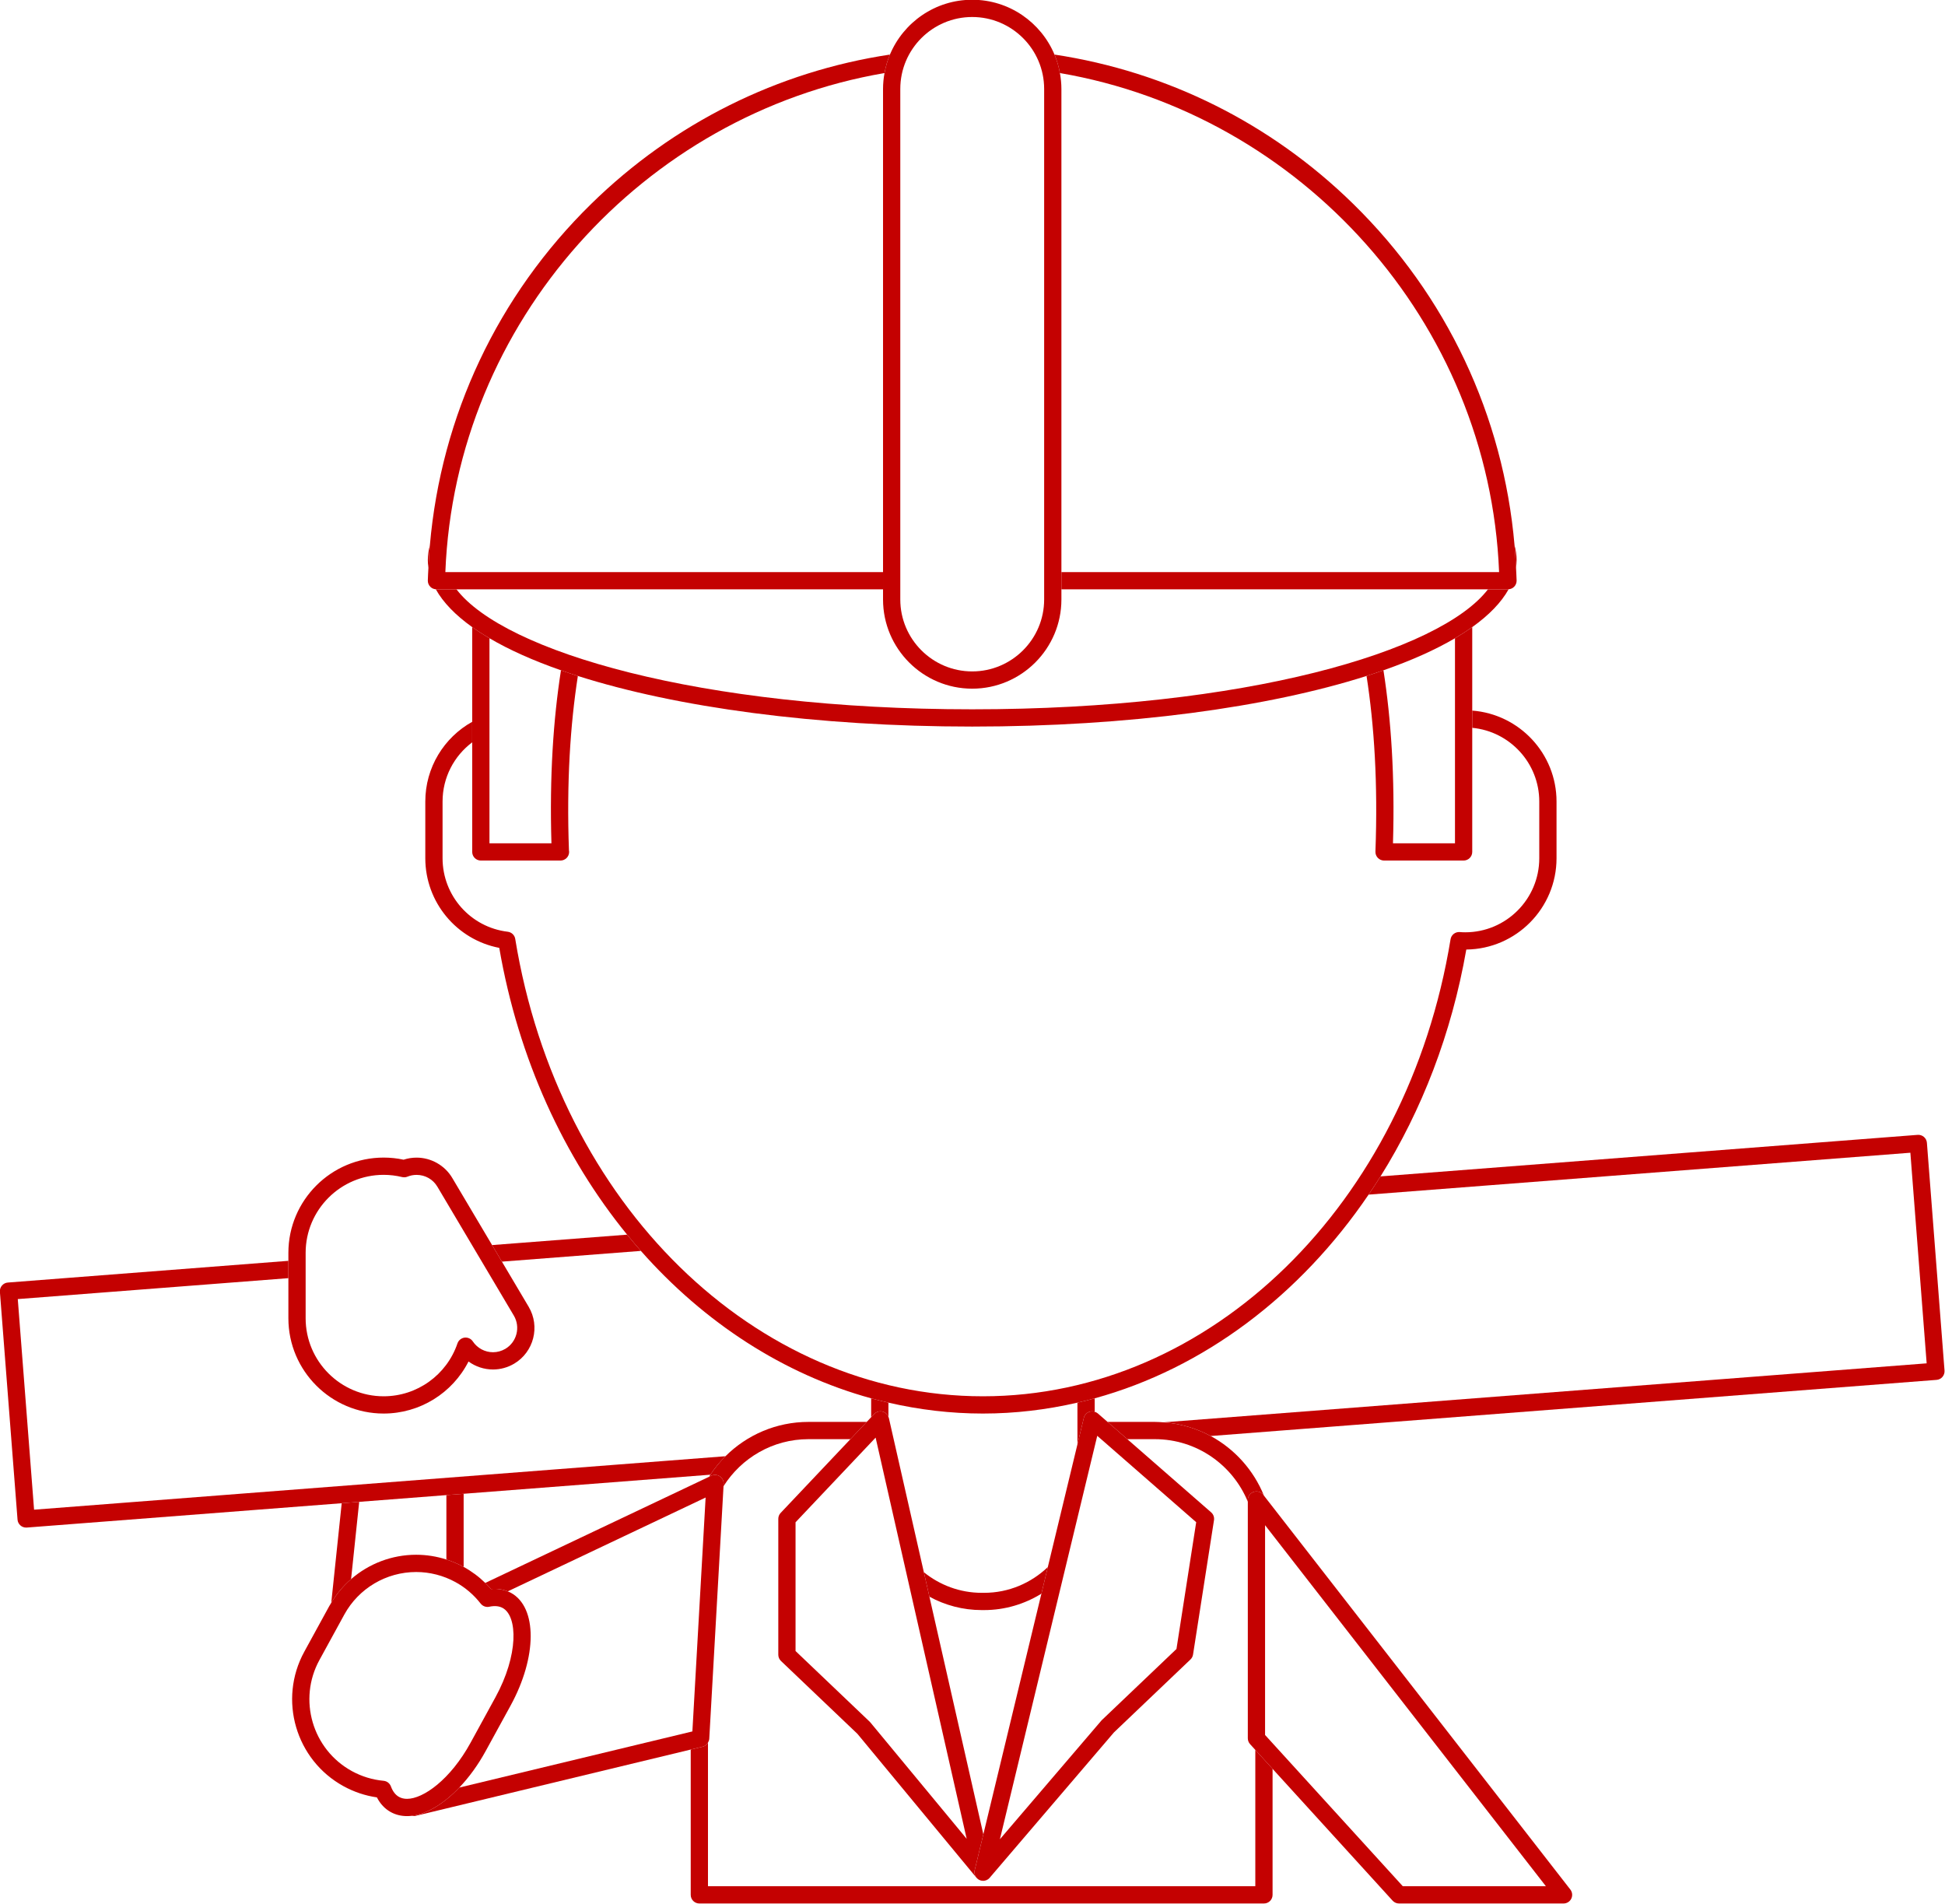 <?xml version="1.0" encoding="UTF-8" standalone="no"?><svg xmlns="http://www.w3.org/2000/svg" xmlns:xlink="http://www.w3.org/1999/xlink" fill="#000000" height="330.9" preserveAspectRatio="xMidYMid meet" version="1" viewBox="43.6 47.2 338.1 330.9" width="338.1" zoomAndPan="magnify"><g fill="#c40101" id="change1_1"><path d="M 121.195 307.062 L 121.195 318.258 C 122.23 318.59 123.234 319.02 124.195 319.543 L 124.195 306.832 L 121.195 307.062" fill="inherit"/><path d="M 104.629 321.668 L 106.039 308.234 L 103 308.473 L 101.184 325.777 C 102.121 324.215 103.289 322.832 104.629 321.668" fill="inherit"/><path d="M 378.555 245.828 C 378.523 245.43 378.34 245.062 378.035 244.805 C 377.734 244.547 377.34 244.418 376.945 244.449 L 283.574 251.668 C 282.902 252.742 282.211 253.797 281.504 254.836 L 375.68 247.555 L 378.512 284.16 L 245.859 294.414 C 248.805 294.633 251.582 295.457 254.051 296.793 L 380.238 287.035 C 381.062 286.973 381.68 286.25 381.617 285.422 L 378.555 245.828" fill="inherit"/><path d="M 106.039 308.234 L 121.195 307.062 L 124.195 306.832 L 167.082 303.516 C 167.852 302.359 168.73 301.281 169.711 300.305 L 49.523 309.598 L 46.691 272.992 L 93.73 269.355 L 93.73 266.344 L 44.965 270.117 C 44.566 270.145 44.199 270.332 43.941 270.637 C 43.68 270.938 43.551 271.332 43.582 271.727 L 46.648 311.324 C 46.707 312.109 47.363 312.707 48.141 312.707 L 48.258 312.703 L 103 308.473 L 106.039 308.234" fill="inherit"/><path d="M 130.848 266.484 L 155.004 264.617 C 154.188 263.695 153.391 262.754 152.609 261.793 L 129.141 263.605 L 130.848 266.484" fill="inherit"/><path d="M 245.859 294.414 C 245.359 294.379 244.855 294.34 244.344 294.34 L 236.125 294.34 L 239.562 297.34 L 244.344 297.34 C 251.641 297.34 257.898 301.84 260.508 308.207 L 260.508 307.922 C 260.508 307.281 260.918 306.711 261.523 306.504 C 262.129 306.297 262.801 306.496 263.191 307.004 L 263.316 307.164 C 261.523 302.727 258.227 299.051 254.051 296.793 C 251.582 295.457 248.805 294.633 245.859 294.414" fill="inherit"/><path d="M 261.812 351.348 L 261.812 375.043 L 166.668 375.043 L 166.668 350.086 C 166.465 350.426 166.148 350.695 165.742 350.793 L 163.668 351.289 L 163.668 376.543 C 163.668 377.371 164.34 378.043 165.168 378.043 L 263.312 378.043 C 264.145 378.043 264.812 377.371 264.812 376.543 L 264.812 354.641 L 261.812 351.348" fill="inherit"/><path d="M 184.137 297.34 L 191.426 297.34 L 194.266 294.34 L 184.137 294.34 C 178.516 294.34 173.414 296.621 169.711 300.305 C 168.73 301.281 167.852 302.359 167.082 303.516 C 167.004 303.633 166.938 303.762 166.859 303.879 L 167.254 303.691 C 167.73 303.469 168.293 303.508 168.734 303.805 C 169.172 304.098 169.422 304.605 169.395 305.133 L 169.371 305.516 C 172.469 300.613 177.922 297.34 184.137 297.34" fill="inherit"/><path d="M 214.93 374.039 L 214.918 374.043 L 214.93 374.039" fill="inherit"/><path d="M 214.062 374.035 L 214.051 374.031 L 213.953 373.996 Z M 214.062 374.035" fill="inherit"/><path d="M 214.449 374.105 L 214.488 374.105 L 214.477 374.102 L 214.391 374.094 L 214.449 374.105" fill="inherit"/><path d="M 213.676 373.855 L 213.602 373.809 L 213.676 373.855" fill="inherit"/><path d="M 195.559 292.969 C 195.941 292.566 196.512 292.41 197.047 292.555 C 197.508 292.68 197.863 293.023 198.035 293.461 L 198.035 290.992 C 197.027 290.762 196.027 290.516 195.035 290.242 L 195.035 293.523 L 195.559 292.969" fill="inherit"/><path d="M 230.891 298.242 L 232 293.648 C 232.121 293.141 232.504 292.73 233 292.57 C 233.297 292.477 233.605 292.488 233.891 292.578 L 233.891 290.242 C 232.898 290.516 231.895 290.762 230.891 290.992 L 230.891 298.242" fill="inherit"/><path d="M 214.262 324.047 C 210.461 324.047 206.965 322.703 204.195 320.465 L 205.16 324.719 C 207.871 326.203 210.973 327.047 214.262 327.047 L 214.664 327.047 C 218.312 327.047 221.719 325.992 224.629 324.195 L 225.742 319.57 C 222.84 322.34 218.949 324.047 214.664 324.047 L 214.262 324.047" fill="inherit"/><path d="M 287.449 375.043 L 263.508 348.754 L 263.508 312.293 L 312.324 375.043 Z M 261.523 306.504 C 260.918 306.711 260.508 307.281 260.508 307.922 L 260.508 349.332 C 260.508 349.707 260.648 350.066 260.898 350.344 L 261.812 351.348 L 264.812 354.641 L 285.68 377.555 C 285.965 377.867 286.367 378.043 286.789 378.043 L 315.391 378.043 C 315.965 378.043 316.484 377.719 316.738 377.203 C 316.988 376.688 316.926 376.074 316.574 375.621 L 263.316 307.164 L 263.191 307.004 C 262.801 306.496 262.129 306.297 261.523 306.504" fill="inherit"/><path d="M 165.742 350.793 C 166.148 350.695 166.465 350.426 166.668 350.086 C 166.785 349.883 166.875 349.664 166.891 349.418 L 169.371 305.516 L 169.395 305.133 C 169.422 304.605 169.172 304.098 168.734 303.805 C 168.293 303.508 167.73 303.469 167.254 303.691 L 166.859 303.879 L 127.953 322.328 C 128.301 322.664 128.637 323.02 128.953 323.387 C 130.008 323.289 130.98 323.438 131.859 323.797 L 166.258 307.484 L 163.957 348.137 L 123.438 357.895 C 120.762 360.703 117.824 362.492 115.176 362.805 C 115.273 362.828 115.375 362.855 115.477 362.855 C 115.594 362.855 115.711 362.844 115.828 362.816 L 163.668 351.289 L 165.742 350.793" fill="inherit"/><path d="M 155.004 264.617 C 166.023 277.094 179.816 286.066 195.035 290.242 C 196.027 290.516 197.027 290.762 198.035 290.992 C 203.371 292.223 208.859 292.887 214.461 292.887 C 220.062 292.887 225.555 292.223 230.891 290.992 C 231.895 290.762 232.898 290.516 233.891 290.242 C 252.836 285.039 269.574 272.402 281.504 254.836 C 282.211 253.797 282.902 252.742 283.574 251.668 C 290.742 240.215 295.93 226.859 298.488 212.238 C 307.152 212.141 314.172 205.059 314.172 196.371 L 314.172 186.512 C 314.172 178.172 307.699 171.332 299.52 170.707 L 299.52 173.703 C 306.047 174.32 311.172 179.828 311.172 186.512 L 311.172 196.371 C 311.172 203.469 305.398 209.242 298.301 209.242 C 297.977 209.242 297.656 209.227 297.34 209.199 C 296.559 209.148 295.875 209.688 295.75 210.453 C 288.223 256.48 254.035 289.887 214.461 289.887 C 174.859 289.887 140.672 256.453 133.164 210.395 C 133.059 209.734 132.527 209.227 131.863 209.145 C 125.402 208.375 120.531 202.883 120.531 196.371 L 120.531 186.512 C 120.531 182.328 122.539 178.582 125.684 176.223 L 125.684 172.656 C 120.789 175.383 117.531 180.594 117.531 186.512 L 117.531 196.371 C 117.531 204.02 122.984 210.527 130.387 211.949 C 133.715 231.246 141.625 248.34 152.609 261.793 C 153.391 262.754 154.188 263.695 155.004 264.617" fill="inherit"/><path d="M 110.281 356.719 C 108.34 356.539 106.484 355.973 104.77 355.035 C 97.891 351.266 95.359 342.602 99.129 335.723 L 103.453 327.824 C 105.953 323.266 110.738 320.43 115.945 320.43 C 118.316 320.43 120.672 321.035 122.766 322.18 C 124.473 323.113 125.945 324.375 127.152 325.918 C 127.508 326.371 128.086 326.586 128.648 326.465 C 129.566 326.27 130.355 326.34 130.973 326.676 C 133.609 328.121 133.746 334.859 129.719 342.211 L 125.395 350.109 C 121.887 356.508 117.184 359.855 114.352 359.855 C 113.836 359.855 113.375 359.746 112.977 359.527 C 112.355 359.188 111.875 358.57 111.551 357.691 C 111.348 357.148 110.855 356.773 110.281 356.719 Z M 123.438 357.895 C 125.113 356.141 126.688 353.992 128.023 351.551 L 132.352 343.652 C 136.988 335.18 137.02 326.566 132.414 324.047 C 132.234 323.949 132.047 323.875 131.859 323.797 C 130.98 323.438 130.008 323.289 128.953 323.387 C 128.637 323.02 128.301 322.664 127.953 322.328 C 126.84 321.238 125.586 320.305 124.207 319.551 L 124.195 319.543 C 123.234 319.02 122.23 318.59 121.195 318.258 C 119.5 317.711 117.727 317.43 115.945 317.43 C 111.715 317.43 107.719 318.98 104.629 321.668 C 103.289 322.832 102.121 324.215 101.184 325.777 C 101.062 325.98 100.938 326.176 100.82 326.383 L 96.496 334.281 C 91.934 342.613 94.996 353.102 103.328 357.664 C 105.141 358.656 107.086 359.309 109.117 359.602 C 109.699 360.738 110.512 361.598 111.535 362.16 C 112.379 362.621 113.328 362.855 114.352 362.855 C 114.621 362.855 114.895 362.84 115.176 362.805 C 117.824 362.492 120.762 360.703 123.438 357.895" fill="inherit"/><path d="M 110.289 251.398 C 111.367 251.398 112.449 251.527 113.504 251.785 C 113.809 251.859 114.133 251.836 114.426 251.715 C 114.93 251.508 115.465 251.406 116.012 251.406 C 117.516 251.406 118.871 252.176 119.633 253.465 L 132.918 275.859 C 134.105 277.859 133.441 280.453 131.445 281.641 C 130.793 282.023 130.055 282.23 129.305 282.23 C 127.891 282.23 126.574 281.523 125.789 280.348 C 125.473 279.871 124.914 279.625 124.348 279.691 C 123.781 279.77 123.305 280.156 123.121 280.695 C 121.25 286.191 116.094 289.887 110.289 289.887 C 102.812 289.887 96.73 283.805 96.73 276.328 L 96.73 264.953 C 96.73 257.48 102.812 251.398 110.289 251.398 Z M 93.73 269.355 L 93.73 276.328 C 93.73 285.457 101.16 292.887 110.289 292.887 C 116.582 292.887 122.254 289.332 125.043 283.84 C 126.262 284.73 127.746 285.23 129.305 285.23 C 130.594 285.23 131.859 284.879 132.977 284.219 C 136.395 282.188 137.527 277.754 135.5 274.332 L 130.848 266.484 L 129.141 263.605 L 122.215 251.934 C 120.926 249.758 118.547 248.406 116.012 248.406 C 115.238 248.406 114.484 248.527 113.758 248.766 C 112.617 248.52 111.453 248.398 110.289 248.398 C 101.16 248.398 93.73 255.824 93.73 264.953 L 93.73 269.355" fill="inherit"/><path d="M 125.684 176.223 L 125.684 195.27 C 125.684 196.098 126.352 196.77 127.184 196.77 L 141.031 196.77 C 141.859 196.77 142.531 196.098 142.531 195.27 C 142.531 195.164 142.52 195.066 142.5 194.969 C 142.074 183.203 142.73 173.191 144.051 164.688 C 143.047 164.367 142.07 164.039 141.113 163.703 C 139.789 172.191 139.109 182.129 139.457 193.77 L 128.684 193.77 L 128.684 158.133 C 127.605 157.5 126.605 156.855 125.684 156.195 L 125.684 176.223" fill="inherit"/><path d="M 296.52 158.133 L 296.52 193.77 L 285.742 193.77 C 286.09 182.129 285.41 172.191 284.086 163.703 C 283.133 164.039 282.152 164.367 281.148 164.688 C 282.48 173.25 283.133 183.34 282.691 195.211 C 282.676 195.621 282.828 196.016 283.109 196.309 C 283.395 196.602 283.781 196.77 284.191 196.77 L 298.02 196.77 C 298.848 196.77 299.52 196.098 299.52 195.27 L 299.52 156.195 C 298.594 156.855 297.594 157.5 296.52 158.133" fill="inherit"/><path d="M 117.969 144.555 C 117.969 145.012 118.004 145.465 118.07 145.914 C 118.129 144.602 118.215 143.289 118.324 141.988 C 118.094 142.832 117.969 143.688 117.969 144.555" fill="inherit"/><path d="M 307.234 144.555 C 307.234 143.688 307.105 142.832 306.875 141.988 C 306.988 143.289 307.07 144.602 307.133 145.914 C 307.195 145.465 307.234 145.012 307.234 144.555" fill="inherit"/><path d="M 128.684 158.133 C 132.109 160.148 136.289 162.016 141.113 163.703 C 142.07 164.039 143.047 164.367 144.051 164.688 C 161.164 170.137 185.367 173.484 212.598 173.484 C 239.832 173.484 264.035 170.137 281.148 164.688 C 282.152 164.367 283.133 164.039 284.086 163.703 C 288.91 162.016 293.09 160.148 296.52 158.133 C 297.594 157.5 298.594 156.855 299.52 156.195 C 302.422 154.125 304.562 151.926 305.844 149.621 L 305.734 149.633 L 302.25 149.633 C 293.957 160.449 260.023 170.484 212.598 170.484 C 165.176 170.484 131.242 160.449 122.949 149.633 L 119.469 149.633 L 119.355 149.621 C 120.637 151.926 122.781 154.125 125.684 156.195 C 126.605 156.855 127.605 157.5 128.684 158.133" fill="inherit"/><path d="M 122.949 149.633 L 197.098 149.633 L 197.098 146.633 L 121.016 146.633 C 122.742 103.113 155.504 67.059 197.355 59.898 C 197.559 58.781 197.867 57.703 198.297 56.684 C 178.789 59.629 160.727 68.578 146.387 82.621 C 130.094 98.578 120.277 119.473 118.324 141.988 C 118.215 143.289 118.129 144.602 118.07 145.914 C 118.035 146.645 117.984 147.367 117.969 148.098 C 117.957 148.5 118.113 148.891 118.395 149.18 C 118.648 149.441 118.992 149.594 119.355 149.621 L 119.469 149.633 L 122.949 149.633" fill="inherit"/><path d="M 227.844 59.898 C 269.699 67.062 302.457 103.117 304.188 146.633 L 228.105 146.633 L 228.105 149.633 L 305.734 149.633 L 305.844 149.621 C 306.207 149.594 306.551 149.441 306.805 149.18 C 307.09 148.891 307.242 148.5 307.234 148.098 C 307.215 147.367 307.164 146.645 307.133 145.914 C 307.07 144.602 306.988 143.289 306.875 141.988 C 304.926 119.473 295.105 98.578 278.812 82.621 C 264.473 68.578 246.41 59.633 226.902 56.684 C 227.332 57.703 227.645 58.785 227.844 59.898" fill="inherit"/><path d="M 212.598 50.156 C 219.492 50.156 225.105 55.766 225.105 62.66 L 225.105 151.395 C 225.105 158.289 219.492 163.898 212.598 163.898 C 205.703 163.898 200.098 158.289 200.098 151.395 L 200.098 62.66 C 200.098 55.766 205.703 50.156 212.598 50.156 Z M 197.355 59.898 C 197.191 60.797 197.098 61.719 197.098 62.66 L 197.098 151.395 C 197.098 159.941 204.051 166.898 212.598 166.898 C 221.148 166.898 228.105 159.941 228.105 151.395 L 228.105 62.66 C 228.105 61.719 228.008 60.797 227.844 59.898 C 227.645 58.785 227.332 57.703 226.902 56.684 C 224.559 51.094 219.031 47.156 212.598 47.156 C 206.168 47.156 200.641 51.094 198.297 56.684 C 197.867 57.703 197.559 58.781 197.355 59.898" fill="inherit"/><path d="M 214.512 374.105 C 214.652 374.105 214.785 374.078 214.918 374.043 L 214.93 374.039 C 215.277 373.938 215.574 373.715 215.77 373.418 L 215.633 373.578 C 215.34 373.922 214.918 374.105 214.488 374.105 L 214.512 374.105" fill="inherit"/><path d="M 214.051 374.031 L 213.832 373.949 L 213.953 373.996 Z M 214.051 374.031" fill="inherit"/><path d="M 214.477 374.102 C 214.367 374.102 214.262 374.09 214.156 374.066 L 214.391 374.094 L 214.477 374.102" fill="inherit"/><path d="M 213.676 373.855 L 213.766 373.91 C 213.648 373.844 213.547 373.766 213.457 373.68 L 213.602 373.809 L 213.676 373.855" fill="inherit"/><path d="M 211.637 366.801 L 194.906 346.586 L 194.785 346.453 L 181.891 334.164 L 181.891 311.785 L 195.809 297.07 Z M 204.195 320.465 L 198.113 293.668 L 198.035 293.461 C 197.863 293.023 197.508 292.68 197.047 292.555 C 196.512 292.41 195.941 292.566 195.559 292.969 L 195.035 293.523 L 194.266 294.34 L 191.426 297.34 L 179.301 310.156 C 179.035 310.438 178.891 310.805 178.891 311.188 L 178.891 334.805 C 178.891 335.215 179.059 335.609 179.355 335.891 L 192.652 348.562 L 213.336 373.562 L 213.383 373.605 C 213.059 373.246 212.914 372.746 213.031 372.254 L 214.535 366.023 L 205.16 324.719 L 204.195 320.465" fill="inherit"/><path d="M 251.535 311.773 L 248.105 333.809 L 235.109 346.191 L 235.008 346.305 L 217.414 366.875 L 234.336 296.758 Z M 233.891 292.578 C 233.605 292.488 233.297 292.477 233 292.57 C 232.504 292.73 232.121 293.141 232 293.648 L 230.891 298.242 L 225.742 319.57 L 224.629 324.195 L 214.535 366.023 L 213.031 372.254 C 212.914 372.746 213.059 373.246 213.383 373.605 L 213.457 373.68 C 213.547 373.766 213.648 373.844 213.766 373.91 L 213.809 373.941 L 213.832 373.949 L 214.051 374.031 L 214.156 374.066 C 214.262 374.09 214.367 374.102 214.477 374.102 L 214.488 374.105 C 214.918 374.105 215.34 373.922 215.633 373.578 L 215.77 373.418 L 237.234 348.312 L 250.543 335.629 C 250.781 335.398 250.938 335.098 250.988 334.773 L 254.629 311.418 C 254.707 310.91 254.52 310.395 254.133 310.059 L 239.562 297.34 L 236.125 294.34 L 234.441 292.871 C 234.281 292.73 234.09 292.637 233.891 292.578" fill="inherit"/></g></svg>